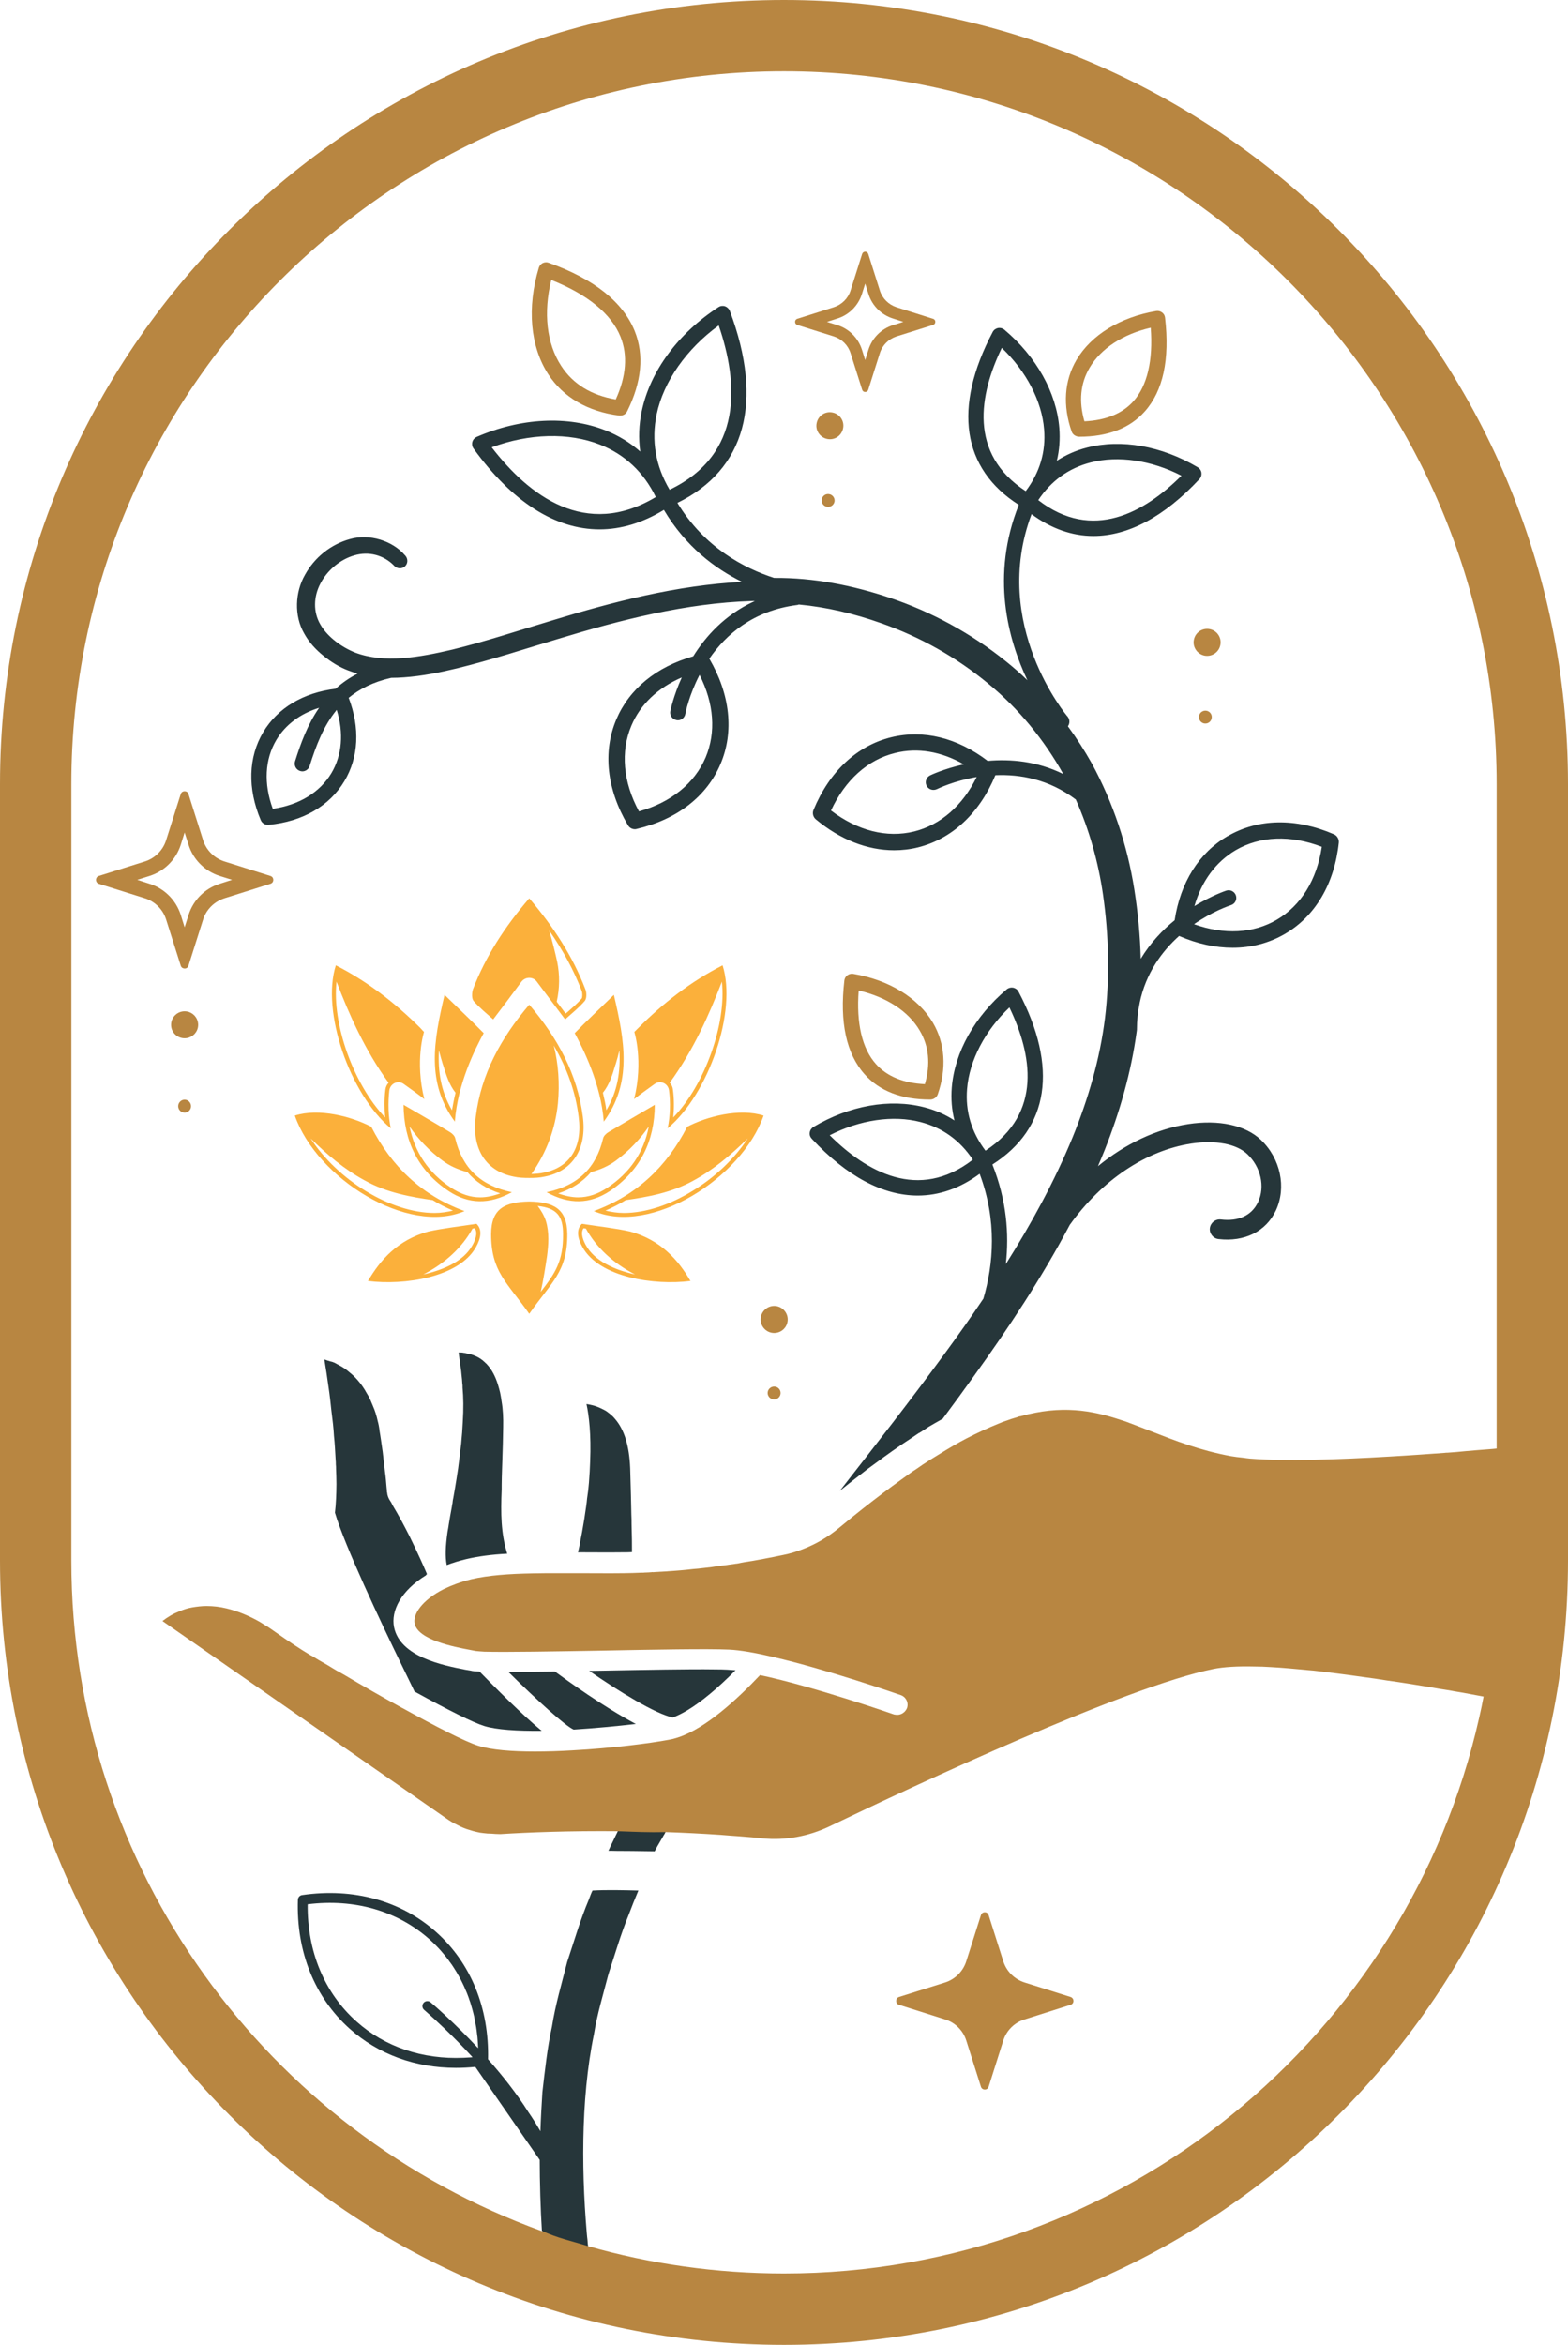 <svg xmlns="http://www.w3.org/2000/svg" id="Capa_2" data-name="Capa 2" viewBox="0 0 158.65 237.2"><defs><style>      .cls-1 {        fill: #b88641;      }      .cls-2 {        fill: #26363a;      }      .cls-3 {        fill: #fbb03b;      }    </style></defs><g id="Isolation_Mode" data-name="Isolation Mode"><g><path class="cls-2" d="M68.09,173.73c.45-.17.94-.41,1.47-.73,1.41-.85,3.07-2.23,4.86-4.04-.29-.02-.58-.04-.83-.06-.35-.02-.79-.03-1.3-.03-2.57-.04-7.02.05-11.36.13-.45,0-.89.02-1.32.02,3.03,2.09,6.72,4.36,8.44,4.71.02,0,.02.02.04,0Z"></path><path class="cls-2" d="M39.73,152.28c-.08-.17-.16-.33-.27-.48-.16-.24-.27-.53-.29-.82-.02-.02-.02-.04-.02-.06,0-.15-.02-.31-.04-.5-.04-.47-.08-1.01-.16-1.56-.07-.66-.15-1.34-.23-2-.06-.42-.12-.81-.17-1.18-.04-.31-.1-.62-.14-.89-.04-.41-.12-.78-.19-1.03-.12-.55-.28-1.07-.49-1.54-.1-.25-.19-.46-.29-.69-.1-.2-.21-.41-.33-.59-.29-.54-.62-.99-.95-1.36-.16-.19-.33-.35-.49-.5-.15-.12-.27-.23-.39-.33-.27-.23-.54-.41-.77-.54-.12-.06-.24-.14-.37-.2-.1-.06-.18-.1-.27-.15-.14-.06-.29-.12-.43-.14-.12-.04-.23-.08-.33-.1-.08-.04-.19-.07-.27-.09h-.02c.15.87.29,1.84.43,2.85.11.72.19,1.46.27,2.23.06.47.11.95.17,1.42.04.39.08.8.1,1.22.04.41.08.82.1,1.21.02.42.05.81.07,1.2.02.16.02.33.02.47.02.15.02.31.02.46.02.51.04,1.01.04,1.5v.06c0,.52-.02.99-.04,1.47-.02.49-.06.97-.11,1.4.97,3.3,4.66,11.12,6.75,15.41.62,1.25,1.07,2.22,1.3,2.68,3.48,1.92,5.92,3.13,7.03,3.48,1.24.39,3.38.52,5.84.5-2.03-1.69-4.52-4.19-6.29-6h-.03c-.39-.02-.68-.04-.84-.09l-.58-.1c-2.29-.45-6.58-1.3-7.2-4.29-.34-1.68.72-3.71,3.22-5.25.03-.05.07-.09.11-.13-.33-.79-.97-2.21-1.76-3.82-.51-1.01-1.09-2.1-1.71-3.13Z"></path><path class="cls-2" d="M63.88,153.27c-.02-1.2-.06-2.74-.12-4.76-.09-2.23-.58-3.9-1.57-5.02-.13-.16-.29-.31-.46-.45-.2-.16-.39-.31-.59-.41-.21-.11-.42-.21-.62-.29-.41-.17-.81-.25-1.18-.31.25,1.15.48,3.05.37,5.79-.02.66-.06,1.39-.12,2.15-.04.52-.1,1.05-.19,1.61-.04.49-.12.99-.2,1.52-.04.35-.11.71-.17,1.08-.08.51-.18,1.05-.29,1.6-.04.21-.08.42-.12.63s-.09.41-.14.63c0,0,0,0,0,0,0,0,.01,0,.02,0,0,0,0,0,0-.01h.14c1.42,0,2.91.02,4.43,0,.29,0,.58,0,.85-.02h.02v-.2c0-.58,0-1.36-.04-2.62,0-.29,0-.6-.02-.93Z"></path><path class="cls-2" d="M50.76,150.65v-.47c0-.44.02-.99.04-1.65,0-.29.03-.6.03-.91.04-.97.06-2.08.08-3.26.02-.93-.02-1.79-.15-2.54-.04-.33-.1-.64-.16-.95-.06-.28-.15-.57-.23-.84-.25-.8-.6-1.46-1.05-1.96-.07-.08-.14-.16-.23-.23-.08-.08-.16-.15-.24-.22-.31-.25-.64-.42-.97-.54-.13-.04-.23-.08-.33-.1-.11-.02-.21-.04-.31-.06-.11-.05-.21-.07-.31-.07-.17-.04-.33-.04-.5-.04h-.02v.02c.02.21.04.42.08.62.05.27.09.54.11.81.04.26.08.53.1.84.04.29.06.58.08.91.02.06.02.14.02.23v.12c.09.99.11,2.12.02,3.53-.02.31-.04.66-.06,1.01-.04.37-.06.74-.1,1.15,0,.05-.01.11-.02.16-.08.72-.18,1.49-.29,2.34-.05.33-.11.69-.16,1.04-.05.3-.1.6-.15.92-.06.34-.11.67-.18,1.03-.03.14-.06.29-.07.42,0,.02,0,.03,0,.05-.04.17-.06.31-.08.45-.12.66-.23,1.24-.31,1.78-.01.07-.02.14-.03.21-.03.17-.06.35-.09.51-.21,1.48-.25,2.5-.08,3.36.59-.23,1.25-.43,1.95-.6,1.22-.29,2.6-.47,4.13-.55h.04c-.64-2.09-.66-4.05-.56-6.52Z"></path><path class="cls-2" d="M58.06,174.96c2.19-.14,4.4-.35,6.27-.57-3.21-1.69-7.01-4.44-8.18-5.3h-.02c-1.9.02-3.43.04-4.69.04,2.85,2.82,5.78,5.48,6.6,5.83h.02Z"></path><path class="cls-1" d="M79.32,0C35.51,0,0,35.51,0,79.32v78.55c0,43.81,35.51,79.33,79.32,79.33,21.91,0,41.74-8.88,56.09-23.24,14.36-14.35,23.24-34.19,23.24-56.09v-78.55C158.65,35.51,123.13,0,79.32,0ZM151.43,146.53c-.24.03-.5.05-.76.07-.74.06-1.57.12-2.44.2-.55.06-1.15.11-1.75.15-.1,0-.2,0-.31.02-.82.06-1.69.12-2.55.18-.99.07-1.98.13-3,.19-5.21.31-10.62.49-14.12.21-.25-.03-.5-.05-.72-.09-.46-.04-.87-.1-1.24-.16-3.14-.58-5.65-1.57-8.08-2.52-.73-.29-1.43-.55-2.13-.82-.04,0-.08-.02-.1-.04-.27-.11-.54-.19-.79-.27-3.01-1.01-6.08-1.53-10.18-.39-.09,0-.17.02-.23.06-.25.08-.47.14-.72.22-.29.11-.6.21-.89.31-.1.05-.2.09-.31.13-.28.11-.56.23-.84.35-.28.12-.58.26-.87.39-.27.13-.54.26-.82.39-.07.04-.14.07-.21.11-.02.01-.05.02-.07.03-.19.09-.37.19-.57.29-.19.1-.38.2-.58.31-.97.54-1.98,1.16-3.07,1.84-.47.29-.95.62-1.42.95-.18.11-.36.23-.54.36-.3.21-.61.44-.93.67-1.21.87-2.49,1.84-3.83,2.89-.81.64-1.65,1.32-2.52,2.04-1.07.88-2.27,1.59-3.54,2.08-.67.27-1.36.48-2.07.62-.16.04-.33.06-.49.1-.31.06-.68.15-1.06.21-.26.06-.55.1-.84.16-.45.09-.95.17-1.49.25-.13.02-.25.05-.38.07-.13.03-.26.06-.4.08-.08,0-.16.02-.24.03-.35.05-.71.1-1.08.15-.18.02-.37.04-.58.08-.2.02-.41.05-.64.09-.45.06-.92.1-1.4.16-.33.02-.66.06-1.01.1-.39.05-.8.07-1.22.11-.74.06-1.48.1-2.24.14-.02.02-.07.02-.11,0-.29.03-.57.04-.86.05-.04.01-.09.01-.13.01h-.16c-.58.02-1.16.05-1.75.05-1.55.02-3.04,0-4.46,0h-2.27c-.86,0-1.71,0-2.51.02-2.42.04-4.52.2-6.21.59-1.09.27-2.02.62-2.78.99-2.27,1.14-3.16,2.6-2.97,3.49.33,1.65,4,2.37,5.56,2.66l.62.12c.15.02.44.04.87.07,2.12.06,7.48-.03,11.94-.11,5.22-.1,10.62-.2,12.81-.1h.01c1.14.05,2.71.33,4.44.74,5.45,1.26,12.54,3.72,12.93,3.86.54.18.83.78.64,1.32-.17.41-.56.68-.99.68-.1,0-.23-.02-.33-.04-.1-.04-8.12-2.83-13.54-3.98h-.01c-2.35,2.49-5.48,5.36-8.25,6.29h-.02c-.08.04-.16.06-.25.08-.02.02-.04.02-.06.02-.17.06-.37.1-.55.13-.01.01-.02.01-.03.01-2.02.38-5.91.87-9.79,1.08-1.3.08-2.6.12-3.82.12-2.33,0-4.41-.16-5.73-.58-1.42-.45-4.39-2-7.63-3.79l-.12-.06c-1.96-1.08-3.98-2.23-5.84-3.34-.58-.31-1.11-.62-1.63-.95-.56-.31-1.11-.64-1.69-.99h-.02c-1.14-.68-2.29-1.45-3.57-2.35-.37-.27-.8-.56-1.26-.83-.18-.12-.39-.25-.62-.37-.92-.5-1.98-.95-3.11-1.22-.64-.16-1.34-.24-2.02-.24-.47,0-.95.06-1.44.14-.21.04-.4.08-.6.14-.23.07-.46.15-.68.25-.6.23-1.18.56-1.73.99l28.68,19.94c.37.27.76.5,1.18.7.39.21.8.38,1.23.5.23.08.46.14.68.19.23.06.46.1.69.12.28.04.57.06.86.06.25.02.5.04.74.04h.19c2.72-.17,6.9-.34,11.93-.29-.06.11-.1.22-.16.33-.07.14-.13.28-.2.42,1.68.13,3.15-.26,4.93-.38.05-.09.09-.19.14-.28,1.78.06,3.64.15,5.55.28.66.05,1.32.11,1.98.15.76.06,1.55.12,2.33.21,2.29.22,4.62-.21,6.74-1.22,8.71-4.19,29.93-14.11,38.84-15.92,1.05-.21,2.47-.29,4.14-.25.54,0,1.09.02,1.69.06,1.18.06,2.46.19,3.78.31.33.02.66.06.99.1.61.07,1.25.15,1.89.23.85.1,1.71.23,2.58.35.85.11,1.69.23,2.54.37,1.4.19,2.8.42,4.14.64.72.13,1.43.25,2.11.35.16.02.33.07.49.09.62.1,1.2.2,1.75.31.43.08.84.16,1.24.23-.13.71-.28,1.41-.44,2.11-7.24,32.16-36.04,56.25-70.35,56.25-6.87,0-13.53-.97-19.83-2.77-.04-.33-.06-.66-.1-.99-1.52-.58-3.03-.75-4.55-1.37.02.29.03.58.05.87-27.77-10.03-47.67-36.66-47.67-67.85v-78.55C7.22,39.56,39.56,7.21,79.32,7.21s72.11,32.35,72.11,72.11v67.21Z"></path><path class="cls-2" d="M60.09,205.8c.33-2.06.95-4.08,1.47-6.1.66-2,1.24-4.02,2.04-5.98.31-.83.64-1.65.99-2.48-1.47-.04-3.26-.08-4.64,0-.15.29-.25.6-.37.91-.87,2.06-1.49,4.21-2.19,6.31-.55,2.17-1.19,4.31-1.54,6.54-.48,2.19-.71,4.41-.97,6.64-.08,1.31-.16,2.64-.2,3.95-.37-.65-.78-1.3-1.22-1.94-1.2-1.91-2.66-3.74-4.08-5.34.12-5.16-1.73-9.73-5.25-12.87-3.55-3.17-8.37-4.5-13.56-3.74-.24.03-.42.23-.43.48-.17,5.24,1.69,9.87,5.25,13.05,2.9,2.59,6.64,3.95,10.74,3.95.64,0,1.3-.03,1.96-.1l.14.2,6.38,9.21c0,2.12.08,5.06.22,7.17,1.51.73,3.14,1.07,4.66,1.55-.67-6.85-.77-14.76.6-21.41ZM43.56,202.54c-.21-.17-.52-.15-.7.06-.18.21-.16.53.05.71.04.04,1.51,1.29,3.43,3.24.46.47.96.99,1.47,1.55-.12.02-.25.03-.37.03-.18.01-.35.02-.53.03-4.15.18-7.96-1.09-10.85-3.68-3.24-2.89-4.98-7.08-4.93-11.85,4.74-.59,9.1.67,12.34,3.56.21.19.41.38.61.58.34.34.66.7.96,1.07.15.19.31.39.45.6.16.2.3.41.43.62.19.29.37.59.54.9.11.21.23.42.33.64.12.24.23.48.33.73.08.17.15.35.22.54.05.14.11.28.15.43.07.18.13.36.18.55.08.26.15.52.22.79.06.23.11.45.15.69.1.47.18.95.23,1.45.03.18.05.37.06.56.02.28.04.56.05.85-2.48-2.65-4.61-4.48-4.82-4.65Z"></path><path class="cls-2" d="M124.2,84.58c-2.89,1.69-4.77,4.69-5.35,8.51-1.23,1-2.45,2.28-3.43,3.9-.06-2.35-.28-4.67-.65-7.02-.7-4.43-2.14-8.78-4.31-12.76-.73-1.29-1.53-2.55-2.41-3.74.21-.29.2-.7-.03-.98-.09-.09-7.84-9.32-3.65-20.48,1.99,1.47,4.1,2.21,6.26,2.21,3.51,0,7.16-1.93,10.73-5.76.16-.17.23-.4.2-.63-.03-.24-.17-.44-.37-.56-3.65-2.16-7.73-2.89-11.22-1.99-1.1.28-2.11.73-3.04,1.33.26-1.07.34-2.18.25-3.32-.29-3.58-2.32-7.21-5.56-9.94-.18-.15-.41-.21-.64-.17-.23.05-.43.19-.54.4-4.04,7.66-3.1,13.84,2.64,17.49-2.86,7.17-1.09,13.62.87,17.74-.7-.68-1.42-1.31-2.17-1.91-3.51-2.83-7.53-5.02-11.78-6.44-3.74-1.25-7.65-2.03-11.67-2h-.01c-3.03-.98-7.05-3.08-9.78-7.59,6.88-3.36,8.76-10.21,5.3-19.43-.09-.21-.26-.38-.49-.46-.22-.07-.46-.04-.66.09-4.08,2.65-6.91,6.48-7.76,10.52-.29,1.37-.34,2.74-.15,4.09-1.02-.9-2.2-1.62-3.5-2.14-3.83-1.52-8.59-1.28-13.06.66-.21.1-.37.28-.43.51-.06.22-.02.47.12.66,3.91,5.41,8.28,8.18,12.75,8.18,2.16,0,4.35-.65,6.51-1.97,2.21,3.72,5.18,5.94,7.91,7.28-6.61.34-13.03,2.01-19.24,3.91-3.37,1.01-6.71,2.12-10.07,2.94-3.32.78-6.86,1.42-9.82.31-1.4-.56-2.81-1.59-3.53-2.84-.75-1.27-.7-2.84.01-4.17.7-1.34,1.99-2.42,3.42-2.83,1.44-.43,2.98-.05,4.05,1.07.28.29.74.32,1.05.06.32-.27.35-.75.08-1.08l-.03-.03c-1.29-1.52-3.62-2.23-5.59-1.67-1.96.54-3.59,1.87-4.56,3.63-.99,1.73-1.12,4.12-.07,5.93.5.91,1.2,1.65,1.96,2.26.74.6,1.58,1.13,2.51,1.48.31.12.62.22.94.31-.85.43-1.59.95-2.23,1.53-3.28.4-5.87,1.95-7.33,4.39-1.51,2.54-1.6,5.7-.25,8.9.12.29.41.48.71.48.03,0,.05,0,.08,0,3.45-.33,6.17-1.9,7.68-4.43,1.44-2.4,1.59-5.39.43-8.42,1.1-.9,2.49-1.61,4.3-2.02.44,0,.87-.02,1.29-.05,1.84-.13,3.62-.49,5.36-.91,3.47-.85,6.82-1.95,10.18-2.96,6.44-1.96,13-3.64,19.64-3.85.11-.01.23-.01.34-.01-.07.02-.14.06-.21.1-2.84,1.33-4.77,3.46-6.04,5.5-3.73,1.06-6.47,3.3-7.78,6.38-1.39,3.28-.97,7.08,1.17,10.7.15.26.42.41.71.41.06,0,.13-.01.19-.03,4.08-.96,7.08-3.29,8.47-6.56,1.39-3.26.98-7.05-1.13-10.66h0c1.68-2.44,4.44-4.86,8.87-5.43.06,0,.12-.02.18-.05,2.81.26,5.63.93,8.3,1.88,3.96,1.38,7.65,3.46,10.84,6.1,3.11,2.55,5.67,5.69,7.62,9.17-2.65-1.31-5.36-1.53-7.64-1.33h-.01c-3.08-2.35-6.51-3.19-9.76-2.39-3.46.85-6.25,3.46-7.86,7.35-.14.33-.04.72.23.95,2.48,2.06,5.22,3.13,7.92,3.13.81,0,1.62-.09,2.42-.29,3.44-.86,6.23-3.44,7.83-7.3,2.49-.11,5.42.4,8.14,2.46,1.35,3.04,2.27,6.28,2.75,9.6.59,4.1.7,8.41.2,12.52-.51,4.12-1.69,8.16-3.28,12.06-1.83,4.45-4.15,8.69-6.75,12.81.34-3.04.08-6.46-1.36-10.07,5.74-3.65,6.68-9.83,2.64-17.49-.11-.21-.31-.35-.54-.4-.23-.04-.47.02-.65.17-3.24,2.73-5.27,6.36-5.56,9.94-.09,1.14,0,2.25.27,3.32-.93-.6-1.95-1.05-3.05-1.33-3.49-.9-7.58-.18-11.22,1.99-.2.12-.34.33-.37.56-.04.23.04.46.2.63,3.56,3.83,7.22,5.75,10.73,5.75,2.16,0,4.27-.73,6.26-2.2,1.78,4.75,1.4,9.16.37,12.65h-.01c-1.27,1.9-2.6,3.77-3.95,5.61-3.4,4.65-6.98,9.22-10.56,13.81.86-.7,1.69-1.34,2.48-1.95h.02v-.02c.29-.23.57-.43.86-.64.37-.27.7-.52,1.06-.78.63-.46,1.25-.89,1.85-1.3.6-.39,1.18-.79,1.73-1.16h.02c.13-.08.27-.16.4-.25.2-.14.41-.26.59-.39.21-.12.44-.26.64-.37.26-.15.52-.3.77-.44,1.07-1.44,2.13-2.88,3.17-4.34,3.49-4.85,6.83-9.89,9.66-15.23,0-.02.01-.03.03-.05,3.24-4.51,7.68-7.5,12.28-8.21,2.46-.37,4.58.03,5.68,1.08,1.36,1.29,1.81,3.28,1.08,4.84-.64,1.35-1.97,1.98-3.77,1.76-.55-.06-1.04.33-1.11.88-.06.54.33,1.04.88,1.1,2.62.31,4.8-.76,5.8-2.89,1.09-2.33.47-5.26-1.51-7.14-1.57-1.49-4.25-2.07-7.35-1.6-3.22.49-6.37,1.99-9.14,4.26.23-.53.45-1.07.67-1.61,1.53-3.85,2.69-7.88,3.25-12.02.01-.05.02-.11.02-.16,0-.97.1-1.87.28-2.71t0-.02c.63-3.03,2.27-5.23,3.99-6.77,1.84.8,3.68,1.19,5.42,1.19,1.9,0,3.69-.47,5.29-1.4,3.07-1.79,5.01-5.07,5.45-9.24.03-.35-.17-.7-.5-.84-3.86-1.67-7.68-1.6-10.76.2ZM110.36,46.78c2.78-.72,6.14-.22,9.18,1.34-3.71,3.7-9,6.72-14.49,2.47,1.31-1.96,3.09-3.24,5.31-3.81ZM101.36,35.19c2.47,2.36,4.05,5.37,4.28,8.23.19,2.28-.44,4.39-1.86,6.26-5.82-3.79-4.69-9.78-2.42-14.49ZM49.75,45.25c3.78-1.41,7.81-1.52,10.96-.27,2.52,1,4.42,2.79,5.64,5.3-7.09,4.26-12.83-.14-16.6-5.03ZM66.44,41.9c.7-3.31,3.02-6.61,6.28-8.98,2,5.84,2.49,13.06-4.97,16.62-1.43-2.42-1.86-4.98-1.31-7.64ZM33.53,78.21c-1.17,1.95-3.26,3.22-5.93,3.61-.93-2.55-.81-5,.36-6.97.92-1.54,2.42-2.66,4.33-3.25-1.16,1.67-1.86,3.57-2.44,5.42-.12.41.1.84.51.97.08.02.15.04.23.04.33,0,.64-.22.74-.55.64-2.02,1.39-4.04,2.74-5.67.73,2.35.54,4.58-.54,6.4ZM71.39,76.63c-1.12,2.62-3.5,4.54-6.74,5.45-1.61-2.98-1.88-6.05-.77-8.67.91-2.16,2.69-3.84,5.1-4.88-.86,1.91-1.15,3.37-1.16,3.41-.08.42.2.82.62.9.05.01.09.02.14.02.37,0,.69-.26.76-.64.03-.17.38-1.9,1.44-3.95,1.47,2.89,1.68,5.82.61,8.36ZM92.49,84.11c-2.77.68-5.73-.08-8.41-2.12,1.43-3.08,3.71-5.14,6.49-5.82,2.27-.57,4.68-.15,6.95,1.15-2.04.45-3.38,1.1-3.42,1.12-.38.19-.54.65-.35,1.04.19.38.65.53,1.04.35.15-.07,1.75-.85,4.03-1.23-1.43,2.91-3.65,4.84-6.33,5.51ZM83.95,114.84c3.04-1.56,6.41-2.06,9.18-1.34,2.22.57,4,1.85,5.3,3.81-5.49,4.25-10.77,1.22-14.48-2.47ZM99.71,116.4c-1.42-1.88-2.05-3.98-1.86-6.26.23-2.86,1.81-5.88,4.28-8.23,2.27,4.71,3.39,10.7-2.42,14.49ZM129.18,93.04c-2.37,1.39-5.32,1.54-8.37.45,1.9-1.32,3.57-1.87,3.74-1.93.41-.13.63-.56.5-.97-.13-.4-.56-.63-.97-.5-.04.01-1.45.48-3.23,1.57.72-2.52,2.17-4.48,4.18-5.66,2.47-1.44,5.54-1.55,8.71-.34-.5,3.34-2.1,5.94-4.56,7.38Z"></path><path class="cls-1" d="M109.19,44.18c2.89,0,5.13-.86,6.64-2.56,1.85-2.07,2.54-5.26,2.05-9.48-.02-.21-.13-.41-.3-.53-.17-.13-.38-.18-.59-.15-3.64.62-6.58,2.42-8.07,4.94-1.24,2.11-1.41,4.62-.49,7.26.11.32.43.51.76.52ZM110.25,37.19c1.15-1.95,3.38-3.39,6.18-4.04.25,3.31-.35,5.87-1.75,7.44-1.12,1.25-2.79,1.93-4.96,2.03-.58-2.02-.41-3.84.53-5.43Z"></path><path class="cls-1" d="M62.66,42.04h.1c.29,0,.56-.16.69-.42,1.48-2.98,1.74-5.71.77-8.13-1.19-2.94-4.11-5.27-8.7-6.91-.2-.08-.42-.06-.61.03-.19.1-.33.27-.39.47-1.22,4.05-.87,7.98.96,10.79,1.52,2.33,4.01,3.77,7.18,4.17ZM55.78,28.32c3.65,1.45,6.07,3.42,7,5.74.75,1.86.59,3.99-.48,6.35-2.47-.42-4.33-1.56-5.52-3.4-1.47-2.25-1.82-5.38-1-8.69Z"></path><path class="cls-1" d="M94.88,110.71c.92-2.64.75-5.15-.49-7.26-1.5-2.52-4.43-4.32-8.07-4.94-.2-.03-.42.02-.59.15-.17.13-.28.32-.3.53-.49,4.22.2,7.41,2.05,9.48,1.51,1.7,3.74,2.56,6.64,2.56.32,0,.64-.2.76-.52ZM93.58,109.67c-2.17-.1-3.83-.78-4.95-2.03-1.41-1.57-2-4.13-1.75-7.44,2.8.65,5.03,2.09,6.17,4.04.94,1.58,1.12,3.41.53,5.43Z"></path><path class="cls-1" d="M27.36,88.61l-4.66-1.47c-1.02-.33-1.83-1.13-2.15-2.15l-1.48-4.67c-.06-.19-.22-.28-.39-.28-.16,0-.33.09-.39.28l-1.48,4.67c-.32,1.02-1.12,1.82-2.14,2.15l-4.67,1.47c-.38.12-.38.67,0,.79l4.67,1.47c1.02.33,1.82,1.13,2.14,2.15l1.48,4.67c.01.05.04.09.06.12.02.03.04.05.07.07.02.02.05.04.08.05l.09.03s.06.01.09.01c.04,0,.08-.01.12-.01.04-.02.08-.03.11-.05.03-.03.07-.05.09-.09.01-.02.02-.03.03-.05.02-.03.03-.05.04-.08l1.48-4.67c.32-1.02,1.13-1.82,2.15-2.15l4.66-1.47c.39-.12.39-.67,0-.79ZM22.23,89.4c-1.5.47-2.68,1.65-3.15,3.15l-.4,1.25-.39-1.25c-.48-1.5-1.66-2.68-3.16-3.15l-1.24-.4,1.24-.39c1.5-.48,2.68-1.65,3.16-3.15l.39-1.25.4,1.25c.47,1.5,1.65,2.67,3.15,3.15l1.25.39-1.25.4Z"></path><path class="cls-1" d="M90.96,202.8l4.67,1.48c1.02.32,1.82,1.12,2.14,2.14l1.48,4.67c.12.38.66.38.78,0l1.48-4.67c.32-1.02,1.12-1.82,2.15-2.14l4.66-1.48c.39-.12.39-.66,0-.79l-4.66-1.47c-1.03-.33-1.83-1.13-2.15-2.15l-1.48-4.66c-.12-.39-.66-.39-.78,0l-1.48,4.66c-.32,1.02-1.12,1.82-2.14,2.15l-4.67,1.47c-.38.13-.38.67,0,.79Z"></path><path class="cls-1" d="M80.67,32.87l3.69,1.16c.81.26,1.45.89,1.7,1.7l1.17,3.69s.03.07.05.1c.04.06.1.1.16.12.04,0,.07.01.1.01s.06-.01.1-.01c.06-.02.12-.06.16-.12.02-.03.04-.06.05-.1l1.17-3.69c.25-.81.89-1.44,1.69-1.7l3.7-1.16c.3-.1.3-.53,0-.62l-3.7-1.17c-.8-.26-1.44-.89-1.69-1.7l-1.17-3.69c-.05-.15-.18-.23-.31-.23s-.26.08-.31.23l-1.17,3.69c-.25.81-.89,1.44-1.7,1.7l-3.69,1.17c-.3.09-.3.52,0,.62ZM84.73,32.22c1.18-.37,2.1-1.3,2.48-2.48l.33-1.05.33,1.05c.37,1.18,1.3,2.11,2.48,2.48l1.05.34-1.05.33c-1.18.37-2.11,1.3-2.48,2.48l-.33,1.05-.33-1.05c-.38-1.18-1.3-2.11-2.48-2.48l-1.06-.33,1.06-.34Z"></path><path class="cls-1" d="M78.33,140.26c-.36,0-.66.29-.66.65s.3.65.66.65.65-.29.65-.65-.29-.65-.65-.65Z"></path><path class="cls-1" d="M79.7,133.47c0-.75-.62-1.37-1.37-1.37s-1.37.62-1.37,1.37.61,1.37,1.37,1.37,1.37-.61,1.37-1.37Z"></path><path class="cls-1" d="M18.68,111.24c-.36,0-.65.3-.65.66s.29.65.65.65.65-.29.65-.65-.29-.66-.65-.66Z"></path><path class="cls-1" d="M18.68,102.3c-.75,0-1.37.61-1.37,1.37s.62,1.36,1.37,1.36,1.37-.61,1.37-1.36-.61-1.37-1.37-1.37Z"></path><path class="cls-1" d="M121.32,72.41c-.08.35.15.69.5.77.36.07.7-.15.77-.51.08-.35-.15-.7-.5-.77-.35-.07-.7.15-.77.51Z"></path><path class="cls-1" d="M120.8,64.7c-.16.74.32,1.46,1.06,1.62.73.15,1.46-.32,1.61-1.06.16-.74-.32-1.47-1.06-1.62s-1.46.32-1.61,1.06Z"></path><path class="cls-1" d="M83.15,50.49c-.08.35.15.7.5.77.36.08.7-.15.78-.5.07-.35-.16-.7-.51-.77-.35-.08-.7.15-.77.5Z"></path><path class="cls-1" d="M85.3,43.34c.16-.74-.32-1.46-1.06-1.61-.74-.16-1.46.32-1.61,1.06-.16.73.32,1.46,1.06,1.61.74.16,1.46-.32,1.61-1.06Z"></path><path class="cls-3" d="M58.97,112.94c-.56-4.29-2.54-7.94-5.42-11.31-2.87,3.37-4.87,7.02-5.41,11.31-.43,3.25,1.01,5.52,3.81,6.08.52.12,1.06.14,1.6.14s1.06-.02,1.58-.14c2.83-.56,4.27-2.83,3.84-6.08ZM55.04,118.62c-.38.09-.8.12-1.27.14,1.53-2.17,2.42-4.57,2.68-7.14.19-2.02.05-4-.42-5.86,1.37,2.35,2.21,4.73,2.52,7.23.4,3.04-.87,5.09-3.51,5.63Z"></path><path class="cls-3" d="M42.53,103.99c-2.52-2.5-5.28-4.67-8.55-6.34-1.49,4.64,1.39,13.01,5.56,16.49-.26-1.2-.29-2.61-.15-3.84.1-.7.88-1.06,1.44-.66.71.5,1.58,1.13,2.1,1.54-.97-3.87-.03-6.79-.03-6.79,0,0-.21-.21-.37-.4ZM38.99,110.26c-.11.89-.11,1.88-.02,2.78-3.2-3.33-5.4-9.5-4.92-13.74,1.27,3.32,2.89,6.97,5.27,10.23-.18.18-.3.44-.33.73Z"></path><path class="cls-3" d="M53.55,90.87c-2.45,2.85-4.4,5.84-5.7,9.21-.11.35-.14.94.07,1.18.59.68,1.32,1.27,1.98,1.86.97-1.27,1.89-2.5,2.85-3.8.4-.54,1.21-.54,1.58,0,.97,1.3,1.89,2.53,2.85,3.8.66-.59,1.39-1.18,1.98-1.86.21-.24.21-.83.07-1.18-1.29-3.37-3.25-6.36-5.68-9.21ZM58.86,101c-.4.47-.9.89-1.37,1.32-.09.07-.17.14-.26.21l-.9-1.2c.31-1.39.31-2.71.05-4.03-.21-.94-.47-2.05-.82-3.18,1.41,2.02,2.5,4.03,3.3,6.12.09.26.07.66,0,.76Z"></path><path class="cls-3" d="M47,122.51c-4.35-1.6-7.39-4.53-9.44-8.53-1.98-1.04-5.3-1.91-7.73-1.13,2.21,6.36,11.43,12.13,17.17,9.66ZM36.92,119.42c2.24,1.25,4.71,1.67,6.86,1.98.63.4,1.34.75,2.05,1.06-.59.14-1.2.24-1.86.24-4.48,0-9.85-3.37-12.54-7.54,1.67,1.65,3.44,3.15,5.49,4.26Z"></path><path class="cls-3" d="M48.14,126.18c.54-.94.66-1.83.07-2.38-1.89.29-3.4.45-4.88.78-3.09.85-4.83,2.85-6.1,5,3.67.47,9.19-.36,10.91-3.4ZM42.83,128.92c2.17-1.11,3.92-2.71,4.98-4.64.09,0,.16-.03.23-.03.35.5,0,1.3-.26,1.75-.87,1.55-2.83,2.45-4.95,2.92Z"></path><path class="cls-3" d="M63.76,124.58c-1.46-.33-3-.49-4.88-.78-.59.55-.47,1.44.07,2.38,1.72,3.04,7.23,3.87,10.91,3.4-1.25-2.15-3.02-4.15-6.1-5ZM59.3,126c-.26-.45-.61-1.25-.26-1.75.08,0,.15.03.24.03,1.06,1.93,2.8,3.53,4.97,4.64-2.12-.47-4.07-1.37-4.95-2.92Z"></path><path class="cls-3" d="M45.43,120.51c1.98,1.29,4.05,1.36,6.36.09-3.18-.66-5.02-2.47-5.73-5.44-.04-.24-.3-.5-.54-.64-1.51-.92-3.04-1.79-4.69-2.76.03,3.66,1.46,6.67,4.6,8.75ZM44.77,117.4c.73.54,1.55.91,2.52,1.17.82.97,1.93,1.7,3.32,2.15-.71.26-1.37.4-2.03.4-1.01,0-1.95-.33-2.94-.97-2.29-1.51-3.68-3.58-4.2-6.19.85,1.24,1.98,2.45,3.33,3.44Z"></path><path class="cls-3" d="M46.02,113.46c.28-3.82,2.02-7.3,2.92-8.95-1.23-1.25-2.5-2.45-3.96-3.87-1.11,4.67-1.86,8.89,1.04,12.82ZM45.73,112.31c-1.15-1.96-1.43-3.99-1.32-6.06.12.47.24.92.38,1.37l.05.14c.3.96.59,1.95,1.25,2.78-.15.61-.26,1.2-.36,1.77Z"></path><path class="cls-3" d="M58.15,104.51c.89,1.65,2.64,5.13,2.94,8.95,2.88-3.93,2.12-8.15,1.02-12.82-1.46,1.42-2.74,2.62-3.96,3.87ZM62.3,107.62c.14-.45.26-.9.37-1.37.12,2.07-.16,4.1-1.32,6.06-.07-.57-.21-1.16-.35-1.77.66-.83.97-1.82,1.25-2.78l.05-.14Z"></path><path class="cls-3" d="M66.25,109.64c.57-.4,1.35-.04,1.44.66.17,1.23.12,2.64-.14,3.84,4.17-3.48,7.04-11.85,5.56-16.49-3.27,1.67-6.03,3.84-8.53,6.34-.19.19-.4.4-.4.4,0,0,.94,2.92-.02,6.79.52-.41,1.39-1.04,2.09-1.54ZM73.04,99.3c.47,4.24-1.7,10.41-4.92,13.74.09-.9.09-1.89-.03-2.78-.02-.29-.14-.55-.33-.73,2.38-3.26,4.01-6.91,5.28-10.23Z"></path><path class="cls-3" d="M69.53,113.98c-2.05,4-5.09,6.93-9.45,8.53,5.75,2.47,14.96-3.3,17.18-9.66-2.43-.78-5.75.09-7.73,1.13ZM70.05,120.48c-2.22,1.37-4.69,2.22-6.93,2.22-.66,0-1.27-.1-1.86-.24.71-.31,1.41-.66,2.05-1.06,2.14-.31,4.62-.73,6.86-1.98,2.04-1.11,3.81-2.61,5.49-4.26-1.35,2.07-3.35,3.96-5.61,5.32Z"></path><path class="cls-3" d="M53.55,121.54c-2.47.05-3.84.71-3.86,3.28,0,3.84,1.6,4.87,3.86,8.08,2.24-3.21,3.87-4.24,3.85-8.08-.03-2.57-1.4-3.23-3.85-3.28ZM54.71,130.68c.28-1.24.47-2.49.64-3.62.14-1.09.25-2.36-.12-3.56-.19-.57-.5-1.09-.83-1.51,1.91.21,2.57.99,2.57,2.85.02,2.78-.82,3.98-2.26,5.84Z"></path><path class="cls-3" d="M61.02,115.16c-.7,2.97-2.54,4.78-5.72,5.44,2.31,1.27,4.38,1.2,6.36-.09,3.13-2.08,4.57-5.09,4.59-8.75-1.65.97-3.15,1.84-4.68,2.76-.24.14-.5.4-.55.64ZM65.64,113.96c-.49,2.61-1.91,4.68-4.19,6.19-.97.64-1.93.97-2.95.97-.63,0-1.32-.14-2.02-.4,1.39-.45,2.49-1.18,3.32-2.15.96-.26,1.79-.63,2.52-1.17,1.34-.99,2.47-2.2,3.32-3.44Z"></path><path class="cls-2" d="M62.36,187.23c.53,0,1.07.01,1.61.01.81.01,1.59.02,2.27.03.28-.58.8-1.37,1.09-1.94-1.73.04-3.12-.03-4.82-.09-.2.43-.76,1.54-.95,1.98.26,0,.53,0,.8.01Z"></path></g></g></svg>
